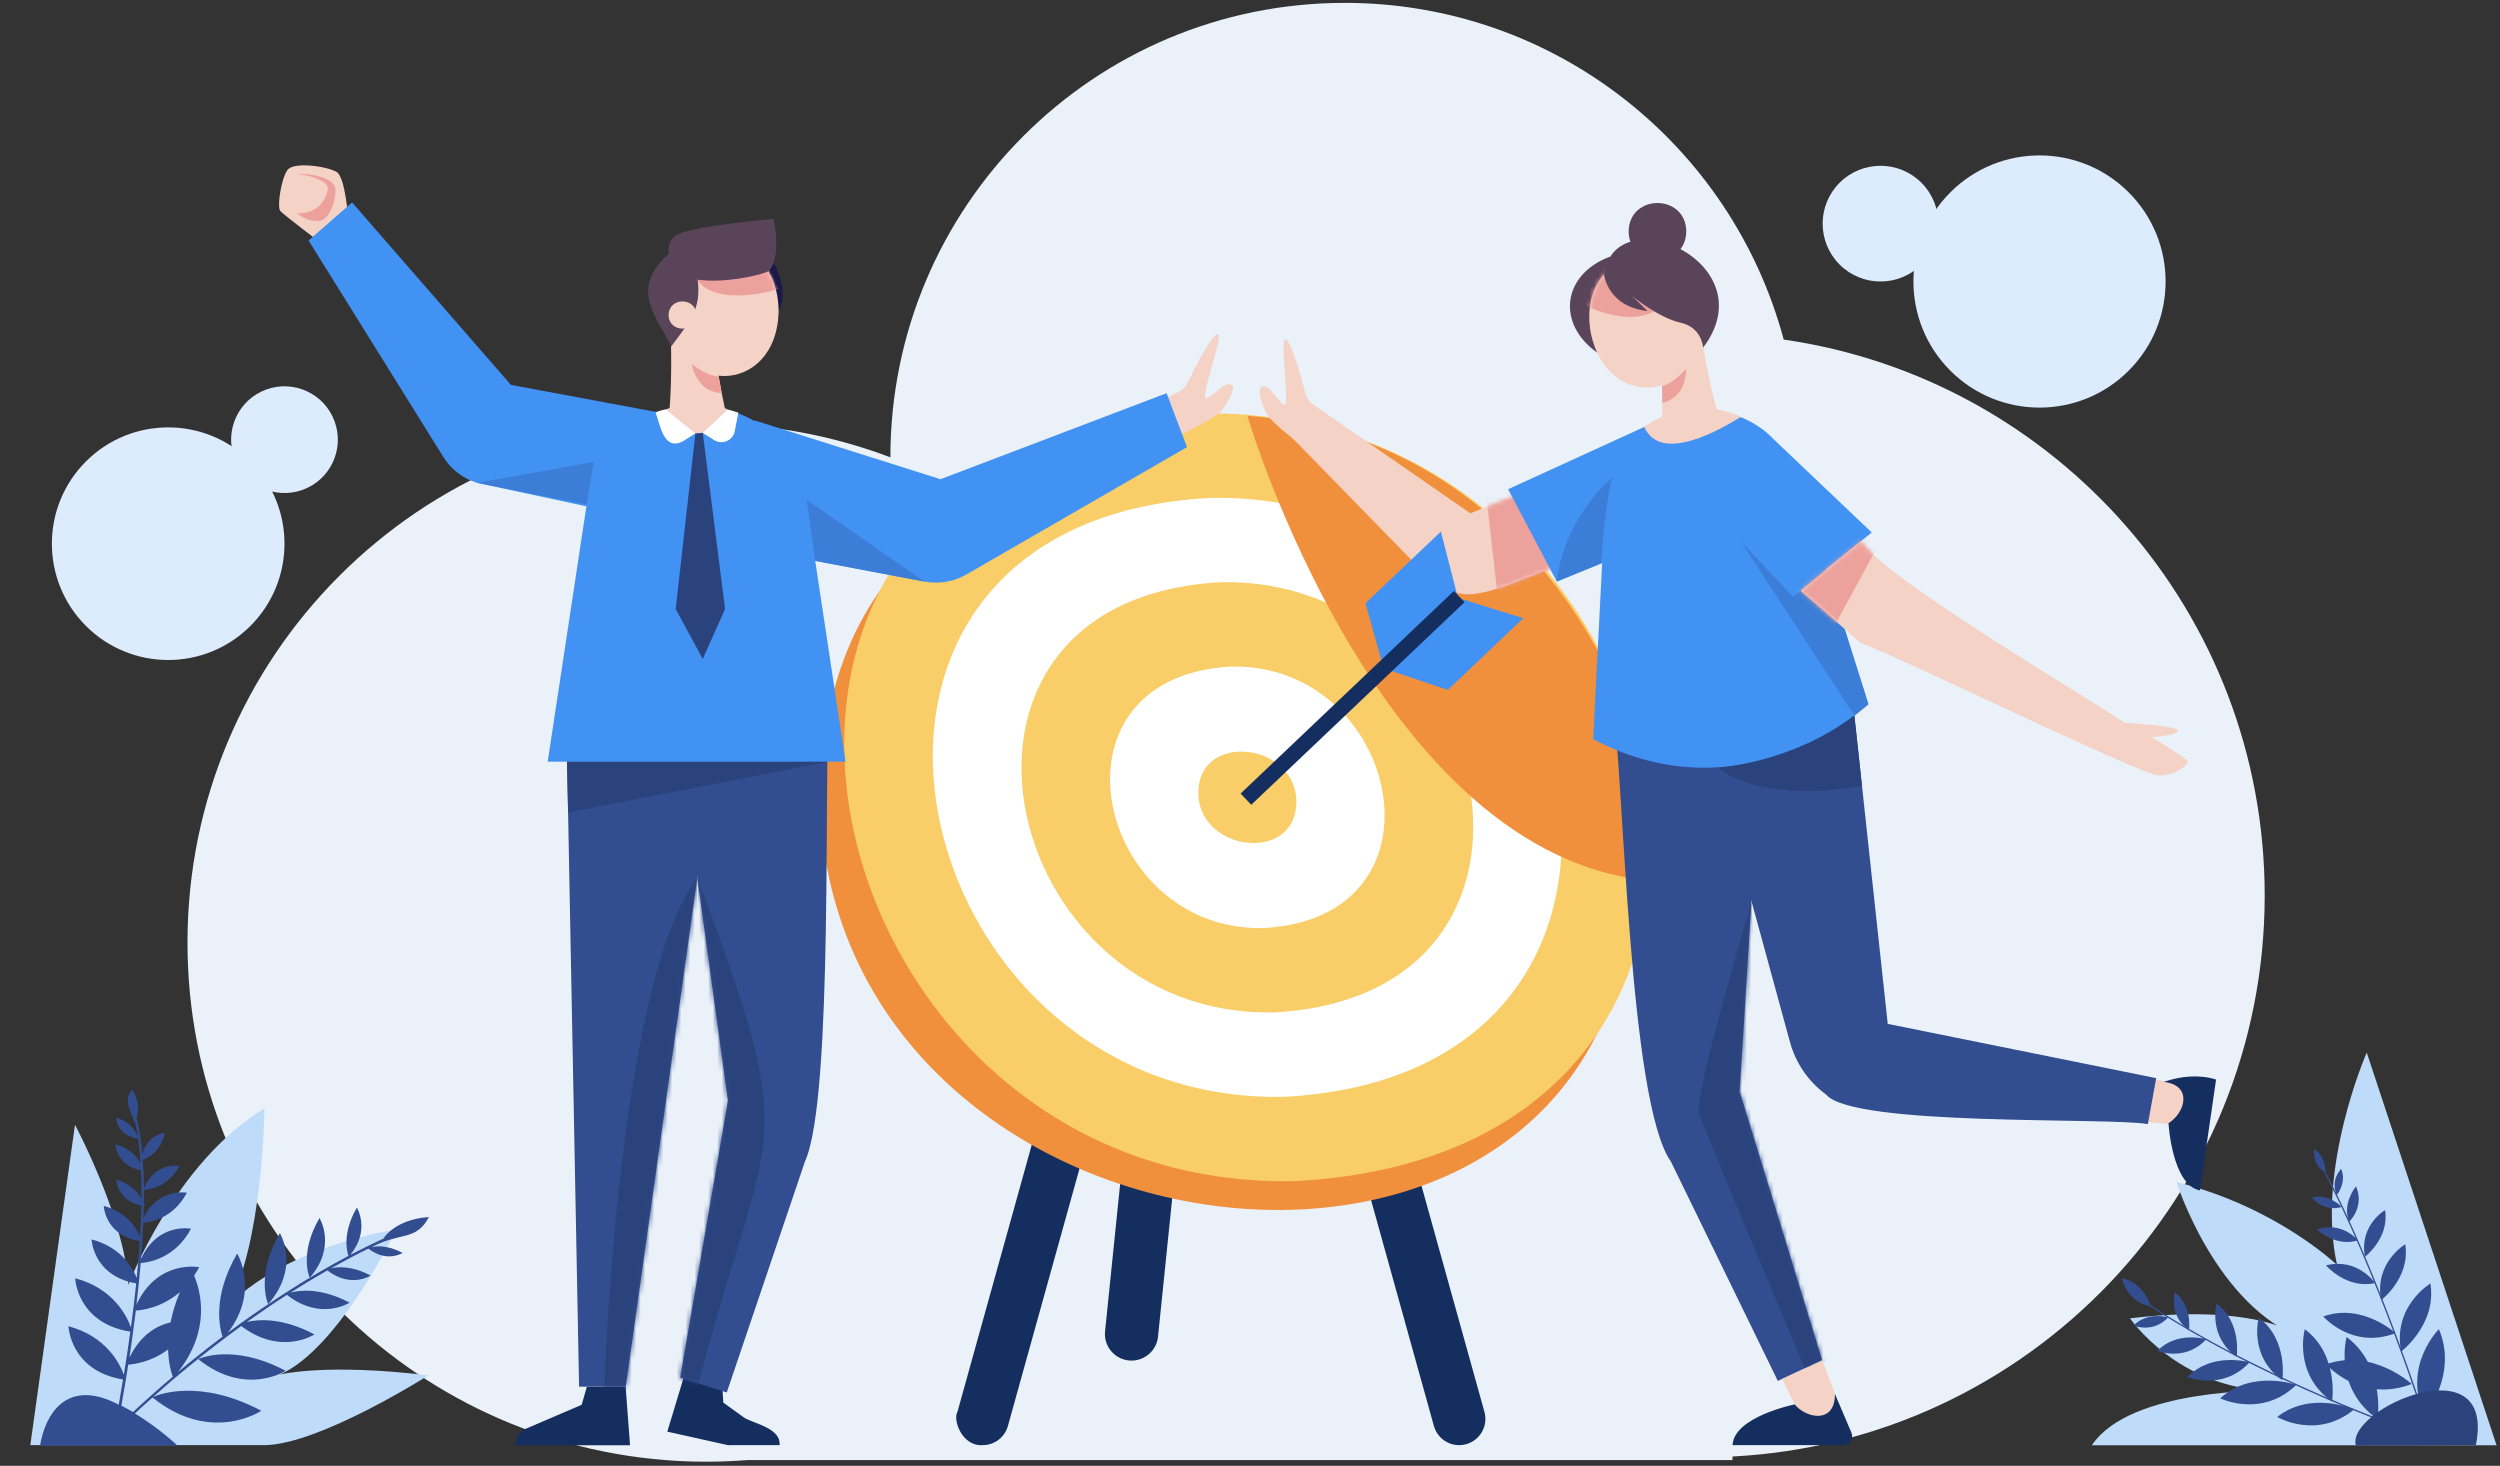 <svg width="556" height="326" viewBox="0 0 556 326" fill="none" xmlns="http://www.w3.org/2000/svg">
<rect x="0" y="0" width="556" height="326" fill="#333333" stroke="none"/>
<path fill-rule="evenodd" clip-rule="evenodd" d="M157.112 94.237C171.524 94.237 185.31 96.892 198.024 101.707V101.691C198.024 45.889 243.256 0.64 299.075 0.64C345.841 0.64 385.17 32.4 396.696 75.521C457.182 84.228 503.668 136.271 503.668 199.164C503.668 265.965 451.246 320.514 385.302 323.928V324.719H166.247C163.23 324.95 160.179 325.082 157.095 325.082C154.012 325.082 150.961 324.967 147.943 324.719H147.927C88.48 320.036 41.698 270.319 41.698 209.668C41.681 145.917 93.361 94.237 157.112 94.237Z" fill="#EAF1F9"/>
<path d="M16.675 250.156C16.675 250.156 27.587 270.489 28.564 285.733C28.564 285.733 38.764 258.667 58.809 246.511C58.809 246.511 58.52 277.089 50.453 290.778C50.453 290.778 60.787 278.244 88.142 273.422C88.142 273.422 75.475 299.889 62.276 305.689C62.276 305.689 72.564 303.111 95.253 305.889C95.253 305.889 70.942 321.333 58.787 321.4H6.742L16.675 250.156Z" fill="#BEDBFA"/>
<path d="M526.364 234.089C526.364 234.089 515.009 259.867 519.764 281.333C519.764 281.333 506.298 268.4 484.053 262.889C484.053 262.889 492.831 290.8 512.631 297.867C512.631 297.867 503.787 289.578 473.72 293.2C473.72 293.2 484.387 308.844 504.987 309.289C504.987 309.289 473.764 308.578 465.231 321.422H555.231L526.364 234.089Z" fill="#BEDBFA"/>
<path d="M252.543 302.533C248.72 303.111 245.365 299.933 245.765 296.089L252.543 229.911L264.632 228.067L257.543 297.289C257.276 299.956 255.209 302.111 252.543 302.533Z" fill="#152E60"/>
<path d="M218.543 321.4C213.987 321.733 211.854 315.822 212.943 313.978C213.476 312.067 240.054 216.533 240.054 216.533H252.143L224.165 317.111C223.454 319.667 221.165 321.4 218.543 321.4Z" fill="#152E60"/>
<path d="M324.52 321.4C328.365 321.4 331.165 317.733 330.143 314.022L303.009 216.556H290.92L318.898 317.133C319.609 319.667 321.898 321.4 324.52 321.4Z" fill="#152E60"/>
<path d="M362.898 184.444C351.876 80.067 174.165 65.667 182.831 185.467C193.853 289.844 371.565 304.244 362.898 184.444Z" fill="#F08F3C"/>
<path d="M287.987 262.689C177.943 265 141.298 98.644 266.809 91.956C376.854 89.622 413.52 255.978 287.987 262.689Z" fill="#F9CE68"/>
<path d="M285.654 243.933C199.809 245.756 171.209 115.956 269.143 110.733C354.987 108.911 383.587 238.689 285.654 243.933Z" fill="white"/>
<path d="M283.343 225.156C221.676 226.467 201.143 133.244 271.476 129.489C333.143 128.178 353.676 221.4 283.343 225.156Z" fill="#F9CE68"/>
<path d="M281.009 206.4C243.542 207.2 231.053 150.533 273.787 148.244C311.276 147.467 323.765 204.111 281.009 206.4Z" fill="white"/>
<path d="M288.276 177.267C289.342 191.733 267.853 190 266.542 177.4C265.476 162.911 286.965 164.644 288.276 177.267Z" fill="#F9CE68"/>
<path d="M277.409 92.467C277.409 92.467 306.365 190.8 367.543 195.933C373.409 176.622 350.454 98.244 277.409 92.467Z" fill="#F08F3C"/>
<path d="M261.831 87.333C262.831 86.889 263.631 86.089 264.12 85.111C265.698 81.889 269.387 74.6 270.742 74.267C272.476 73.867 266.476 89.267 268.409 88.578C269.831 88.067 271.92 85.222 273.52 85.444C275.12 85.667 273.72 88.533 271.831 91.156C270.609 92.844 262.765 96.622 262.765 96.622L259.631 88.333L261.831 87.333Z" fill="#F4D2C6"/>
<path d="M77.431 48.511C77.431 48.511 76.809 39.489 74.898 38.267C72.987 37.044 65.298 35.844 63.898 37.844C62.52 39.844 61.565 46.067 62.342 46.933C63.12 47.8 71.231 53.933 71.231 53.933L77.431 48.511Z" fill="#F4D2C6"/>
<path d="M173.387 321.4C173.676 317.733 168.098 316.689 165.698 315.422L160.854 311.933L160.609 307.778L152.187 305.911L148.409 318.4L162.054 321.444L162.098 321.4H173.387Z" fill="#152E60"/>
<path d="M125.832 154.067L128.787 308.4H139.165L160.92 153.733L125.832 154.067Z" fill="#324D90"/>
<mask id="mask0_476_18241" style="mask-type:luminance" maskUnits="userSpaceOnUse" x="125" y="153" width="36" height="156">
<path d="M125.832 154.067L128.787 308.4H139.165L160.92 153.733L125.832 154.067Z" fill="white"/>
</mask>
<g mask="url(#mask0_476_18241)">
<path d="M155.098 195.178C140.009 215.222 135.476 281.667 134.276 310.511H143.387L154.654 239.8L155.098 195.178Z" fill="#2A437D"/>
</g>
<path d="M149.387 153.733L161.853 244.467L161.964 244.489L151.276 306.4L161.631 309.689L179.031 258.289C185.476 244.178 183.12 170.2 184.453 154.067L149.387 153.733Z" fill="#324D90"/>
<mask id="mask1_476_18241" style="mask-type:luminance" maskUnits="userSpaceOnUse" x="149" y="153" width="36" height="157">
<path d="M149.387 153.733L161.853 244.467L161.964 244.489L151.276 306.4L161.631 309.689L179.031 258.289C185.476 244.178 183.12 170.2 184.453 154.067L149.387 153.733Z" fill="white"/>
</mask>
<g mask="url(#mask1_476_18241)">
<path d="M155.098 195.178C178.564 258.178 171.142 247.2 155.142 308.4L146.964 305.889L156.92 241.244L155.098 195.178Z" fill="#2A437D"/>
</g>
<path d="M130.52 308.4L129.364 312.422L116.987 317.733C115.52 318.356 114.564 319.822 114.564 321.422H140.12L139.142 308.422H130.52V308.4Z" fill="#152E60"/>
<path d="M126.098 169.422H184.187L126.343 180.667L126.098 169.422Z" fill="#2A437D"/>
<path d="M156.298 93.555L113.631 85.6L78.298 45.022L68.631 53.489L98.565 101.578C100.276 104.355 102.942 106.4 106.054 107.378L143.898 115.511L156.298 93.555Z" fill="#4292F3"/>
<path d="M171.52 57.667C172.365 58.511 175.631 65.222 173.143 69.111L168.965 59.911L171.52 57.667Z" fill="#1A1949"/>
<path d="M148.965 69.111C149.276 88.467 172.854 88.467 173.165 69.111C172.854 49.755 149.254 49.755 148.965 69.111Z" fill="#F4D2C6"/>
<mask id="mask2_476_18241" style="mask-type:luminance" maskUnits="userSpaceOnUse" x="148" y="54" width="26" height="30">
<path d="M148.965 69.111C149.276 88.467 172.854 88.467 173.165 69.111C172.854 49.755 149.254 49.755 148.965 69.111Z" fill="white"/>
</mask>
<g mask="url(#mask2_476_18241)">
<path d="M173.165 64.289C173.165 64.289 159.543 68.644 154.876 62.133L170.543 58.533L173.165 64.289Z" fill="#EDA19D"/>
</g>
<path d="M148.987 68.133C148.987 68.133 150.165 90.844 147.765 97.578C147.765 97.578 155.298 99.867 162.721 97.578C162.721 97.578 158.032 78.178 158.965 73.733L148.987 68.133Z" fill="#F4D2C6"/>
<path d="M159.832 83.755C159.832 83.755 157.254 83.711 153.876 80.956C153.876 80.956 154.609 87.089 160.52 87.444L159.832 83.755Z" fill="#EDA19D"/>
<path d="M170.81 60.378C168.01 61.622 153.987 64.578 149.787 59.778C149.787 59.778 146.943 54.289 150.454 52.267C153.965 50.244 172.054 48.667 172.054 48.667C172.054 48.667 174.01 57.578 170.81 60.378Z" fill="#59445A"/>
<path d="M154.454 58.533C156.743 67.933 154.343 70.222 149.276 77.044C145.832 70.022 139.965 64.289 148.72 56.467L154.454 58.533Z" fill="#59445A"/>
<path d="M148.698 70.067C148.72 74.089 154.854 74.089 154.876 70.067C154.854 66.022 148.72 66.022 148.698 70.067Z" fill="#F4D2C6"/>
<path d="M179.409 112.222C177.076 96.711 165.231 88.933 151.942 90.644C141.387 90.644 132.365 99.733 130.476 112.222L121.809 169.4H188.054L179.409 112.222Z" fill="#4292F3"/>
<path d="M148.054 91.067C150.454 98.156 159.476 98.156 161.854 91.067C161.876 91.067 155.965 87.889 148.054 91.067Z" fill="#F4D2C6"/>
<path d="M148.054 91.067L154.632 96.4L151.898 98.133C147.52 100.4 146.854 94.422 145.787 91.711C145.809 91.711 146.943 91.222 148.054 91.067Z" fill="white"/>
<path d="M156.298 96.289L158.853 97.889C160.653 99 163.009 97.978 163.409 95.889L164.209 91.778C164.209 91.778 162.409 91.178 161.853 91.089L156.298 96.289Z" fill="white"/>
<path d="M154.654 96.422L150.276 135.467L156.298 146.555L161.254 135.422L156.298 96.289L154.654 96.422Z" fill="#2A437D"/>
<path d="M167.787 93.489L209.165 106.578L259.454 87.444L263.987 99.444L214.943 127.756C212.12 129.378 208.809 129.956 205.609 129.333L178.787 124.267L167.787 93.489Z" fill="#4292F3"/>
<path d="M181.32 124.733L179.387 111.133L205.587 129.355L181.32 124.733Z" fill="#3C7ED7"/>
<path d="M130.476 112.222L132.054 102.733L106.054 107.378L130.476 112.222Z" fill="#3C7ED7"/>
<path d="M66.031 38.667C66.031 38.667 73.52 39.556 72.876 42.289C71.72 47.133 67.742 47.533 66.031 47.4C66.031 47.4 67.965 49.244 70.809 49.178C73.653 49.111 75.342 42.578 74.298 41.156C72.298 38.444 66.031 38.667 66.031 38.667Z" fill="#EDA19D"/>
<path d="M473.417 82.436C484.369 71.484 484.369 53.727 473.417 42.776C462.466 31.824 444.709 31.824 433.757 42.776C422.805 53.727 422.805 71.484 433.757 82.436C444.709 93.388 462.466 93.388 473.417 82.436Z" fill="#DCECFD"/>
<path d="M427.323 58.837C432.348 53.812 432.348 45.666 427.323 40.641C422.299 35.617 414.152 35.617 409.127 40.641C404.103 45.666 404.103 53.812 409.127 58.837C414.152 63.862 422.299 63.862 427.323 58.837Z" fill="#DCECFD"/>
<path d="M55.695 139.207C65.796 129.106 65.796 112.728 55.695 102.626C45.593 92.525 29.215 92.525 19.114 102.626C9.013 112.728 9.013 129.106 19.114 139.207C29.215 149.309 45.593 149.309 55.695 139.207Z" fill="#DCECFD"/>
<path d="M67.309 108.939C73.47 106.708 76.657 99.903 74.425 93.742C72.193 87.58 65.389 84.394 59.227 86.625C53.066 88.857 49.879 95.661 52.111 101.823C54.343 107.985 61.147 111.171 67.309 108.939Z" fill="#DCECFD"/>
<path d="M482.409 250L476.12 249.467L477.12 239.711L484.965 241.111C492.52 245.756 487.609 248.622 482.409 250Z" fill="#F4D2C6"/>
<path d="M489.276 264.756L492.854 240.089C489.031 238.911 484.965 239.333 481.231 240.6C487.743 241.4 485.987 247.489 482.276 249.8C482.276 249.778 483.031 263.556 489.276 264.756Z" fill="#152E60"/>
<path d="M419.832 227.711L411.232 148.222L376.387 152.311L398.098 231.778C399.387 236.467 402.209 240.578 406.143 243.444C412.121 250.6 468.876 248.444 477.676 250L479.543 239.778L419.832 227.711Z" fill="#324D90"/>
<path d="M392.698 149.8L386.92 242.444L386.809 242.467L405.254 302.533L395.387 307.111L371.609 258.333C362.232 245.111 361.143 173.2 358.743 157.155L392.698 149.8Z" fill="#324D90"/>
<mask id="mask3_476_18241" style="mask-type:luminance" maskUnits="userSpaceOnUse" x="358" y="149" width="48" height="159">
<path d="M392.698 149.8L386.92 242.444L386.809 242.467L405.254 302.533L395.387 307.111L371.609 258.333C362.232 245.111 361.143 173.2 358.743 157.155L392.698 149.8Z" fill="white"/>
</mask>
<g mask="url(#mask3_476_18241)">
<path d="M402.298 304.755C401.92 304.933 401.698 305.022 401.698 305.022C401.698 305.022 379.054 251.422 377.854 247.6C376.676 243.778 389.52 200.733 389.52 200.733L391.409 238.644L409.476 301.511C409.476 301.489 404.143 303.911 402.298 304.755Z" fill="#2A437D"/>
</g>
<path d="M340.543 108.756L327.009 114.156L291.587 89.644L287.409 97.4L317.543 128.267C319.431 130.111 321.809 131.4 324.409 131.911C329.92 133.711 343.854 126.267 349.054 124.822L340.543 108.756Z" fill="#F4D2C6"/>
<mask id="mask4_476_18241" style="mask-type:luminance" maskUnits="userSpaceOnUse" x="287" y="89" width="63" height="44">
<path d="M340.543 108.756L327.009 114.156L291.587 89.644L287.409 97.4L317.543 128.267C319.431 130.111 321.809 131.4 324.409 131.911C329.92 133.711 343.854 126.267 349.054 124.822L340.543 108.756Z" fill="white"/>
</mask>
<g mask="url(#mask4_476_18241)">
<path d="M330.631 110.933L333.476 136.044L350.365 126.8L338.654 106.156L330.631 110.933Z" fill="#EDA19D"/>
</g>
<path d="M375.031 51.467C374.898 59.911 362.342 59.889 362.209 51.467C362.342 43.044 374.898 43.044 375.031 51.467Z" fill="#59445A"/>
<path d="M357.965 57.111C347.409 61.133 346.12 72.044 355.276 78.467C358.231 75 367.431 62.4 357.965 57.111Z" fill="#59445A"/>
<path d="M377.542 69.444C380.942 88.511 357.764 93 353.787 74.044C350.409 55 373.564 50.511 377.542 69.444Z" fill="#F4D2C6"/>
<mask id="mask5_476_18241" style="mask-type:luminance" maskUnits="userSpaceOnUse" x="353" y="57" width="25" height="30">
<path d="M377.542 69.444C380.942 88.511 357.764 93 353.787 74.044C350.409 55 373.564 50.511 377.542 69.444Z" fill="white"/>
</mask>
<g mask="url(#mask5_476_18241)">
<path d="M352.364 67.844C369.675 76.111 378.542 63.467 361.898 52.311C357.92 56.755 353.564 61.844 352.364 67.844Z" fill="#EDA19D"/>
</g>
<path d="M377.342 68.511C377.342 68.511 380.52 91.044 384.142 97.2C384.142 97.2 377.186 100.867 369.475 100.044C369.475 100.044 370.364 80.111 368.631 75.911L377.342 68.511Z" fill="#F4D2C6"/>
<path d="M369.653 85.889C369.653 85.889 372.164 85.356 374.964 82.022C374.964 82.022 375.409 88.178 369.676 89.644L369.653 85.889Z" fill="#EDA19D"/>
<path d="M356.742 61.044C356.742 61.044 357.476 68.2 366.431 69.178L362.92 65.778C362.92 65.778 368.853 70.689 373.72 71.755C378.587 72.822 378.764 77.333 378.764 77.333C393.098 58.378 359.187 43.667 356.742 61.044Z" fill="#59445A"/>
<path d="M416.276 118.422L394.498 97.733C388.587 91.422 378.298 89.222 370.142 92.911C369.431 93.244 336.187 108.422 335.409 108.8L346.231 129.333L356.32 125.2L354.32 164.4C388.409 182.311 415.542 156.6 415.542 156.6L406.076 126.644L416.276 118.422Z" fill="#4292F3"/>
<path d="M406.053 126.644L398.765 132.733L387.12 120.356L412.431 159.156L415.52 156.622L406.053 126.644Z" fill="#3C7ED7"/>
<path d="M356.143 125.289C356.143 125.289 356.498 115.022 358.543 106.156C358.543 106.156 347.854 115.022 346.231 129.333L356.143 125.289Z" fill="#3C7ED7"/>
<path d="M365.676 94.956C371.165 90.8 380.987 89.4 387.12 92.755C382.987 95.289 369.409 103.333 365.676 94.956Z" fill="#F4D2C6"/>
<path d="M292.12 90.089C291.231 89.444 290.587 88.511 290.32 87.444C289.409 83.956 287.231 76.089 285.965 75.511C284.343 74.778 287.187 91.067 285.431 90C284.143 89.222 282.654 86.022 281.054 85.933C279.454 85.844 280.231 88.933 281.587 91.867C282.454 93.755 289.387 99.022 289.387 99.022L294.098 91.511L292.12 90.089Z" fill="#F4D2C6"/>
<path d="M399.12 312.356L396.365 306.667L405.276 302.533L408.076 310C407.943 318.844 402.965 316.111 399.12 312.356Z" fill="#F4D2C6"/>
<path d="M385.32 321.4H409.943C411.365 321.4 412.32 319.956 411.765 318.644L408.076 309.978C408.209 316.533 401.943 315.667 399.12 312.333C399.12 312.356 385.609 315.067 385.32 321.4Z" fill="#152E60"/>
<path d="M478.454 163.911C478.454 163.911 483.721 163.689 484.387 162.578C485.054 161.467 472.521 160.733 472.521 160.733C464.543 155.311 418.454 128.178 413.943 120.311L400.432 131.356L413.698 142.889C424.321 147 469.409 169.133 479.565 172.422C483.987 172.756 486.187 170.111 486.609 169.556C487.032 169 478.454 163.911 478.454 163.911Z" fill="#F4D2C6"/>
<mask id="mask6_476_18241" style="mask-type:luminance" maskUnits="userSpaceOnUse" x="400" y="120" width="87" height="53">
<path d="M478.454 163.911C478.454 163.911 483.721 163.689 484.387 162.578C485.054 161.467 472.521 160.733 472.521 160.733C464.543 155.311 418.454 128.178 413.943 120.311L400.432 131.356L413.698 142.889C424.321 147 469.409 169.133 479.565 172.422C483.987 172.756 486.187 170.111 486.609 169.556C487.032 169 478.454 163.911 478.454 163.911Z" fill="white"/>
</mask>
<g mask="url(#mask6_476_18241)">
<path d="M417.21 122.244L407.432 140.2L396.587 130.4L413.032 117.622L417.21 122.244Z" fill="#EDA19D"/>
</g>
<path d="M382.009 170.756C382.009 170.756 398.543 169.711 412.409 159.133L414.098 174.711C414.098 174.733 393.654 179.289 382.009 170.756Z" fill="#2A437D"/>
<path d="M307.498 147.822L324.031 132.133L320.454 118.222L303.676 134.156L307.498 147.822Z" fill="#4292F3"/>
<path d="M308.542 148.911L325.054 133.222L338.765 137.489L321.987 153.444L308.542 148.911Z" fill="#4292F3"/>
<path d="M325.717 133.927L323.345 131.43L275.907 176.486L278.279 178.983L325.717 133.927Z" fill="#152E60"/>
<path d="M540.942 320.222C540.009 319.911 501.898 307.356 473.453 287.333L473.631 287.089C500.364 306 536.853 318.533 540.475 319.756C539.364 316.244 528.409 281.956 516.142 259.311L516.409 259.156C529.453 283.378 540.653 319.333 540.942 320.222Z" fill="#324D90"/>
<path d="M528.764 315.622C528.764 315.622 530.609 303.867 521.876 297.356C521.898 297.356 518.787 308.556 528.764 315.622Z" fill="#324D90"/>
<path d="M539.253 314.889C539.253 314.889 546.72 305.622 542.408 295.622C542.408 295.622 534.142 303.778 539.253 314.889Z" fill="#324D90"/>
<path d="M536.364 307.8C536.364 307.8 527.586 299.756 517.342 303.422C517.342 303.422 524.942 312.178 536.364 307.8Z" fill="#324D90"/>
<path d="M532.764 296.489C532.764 296.489 525.364 289.689 516.697 292.778C516.697 292.8 523.119 300.2 532.764 296.489Z" fill="#324D90"/>
<path d="M534.008 300.6C534.008 300.6 542.008 294.511 540.52 285.444C540.52 285.467 532.075 290.467 534.008 300.6Z" fill="#324D90"/>
<path d="M529.565 289.156C529.565 289.156 536.142 284.156 534.92 276.711C534.92 276.733 527.987 280.822 529.565 289.156Z" fill="#324D90"/>
<path d="M525.964 279.511C525.964 279.511 531.453 275.333 530.431 269.133C530.409 269.133 524.631 272.556 525.964 279.511Z" fill="#324D90"/>
<path d="M515.275 273.422C515.275 273.422 519.387 277.444 524.409 275.844C524.409 275.867 520.875 271.489 515.275 273.422Z" fill="#324D90"/>
<path d="M523.986 263.844C523.986 263.844 520.808 267.556 522.453 271.711C522.453 271.711 525.942 268.467 523.986 263.844Z" fill="#324D90"/>
<path d="M520.809 268.422C520.809 268.422 517.92 265.333 514.187 266.356C514.209 266.356 516.653 269.667 520.809 268.422Z" fill="#324D90"/>
<path d="M519.72 265.778C519.72 265.778 521.965 262.978 520.676 259.978C520.653 259.978 518.165 262.422 519.72 265.778Z" fill="#324D90"/>
<path d="M517.208 260.822C517.208 260.822 517.431 257.244 514.653 255.533C514.653 255.533 514.031 258.978 517.208 260.822Z" fill="#324D90"/>
<path d="M517.298 281.422C517.298 281.422 521.898 286.778 528.209 285.356C528.209 285.356 524.342 279.644 517.298 281.422Z" fill="#324D90"/>
<path d="M518.654 311.711C518.654 311.711 520.276 301.356 512.587 295.622C512.587 295.622 509.854 305.489 518.654 311.711Z" fill="#324D90"/>
<path d="M523.564 313.444C523.564 313.444 513.986 309.2 506.453 315.133C506.453 315.133 515.253 320.311 523.564 313.444Z" fill="#324D90"/>
<path d="M510.698 308C510.698 308 500.809 304.489 493.765 311C493.765 310.978 502.942 315.489 510.698 308Z" fill="#324D90"/>
<path d="M500.298 302.978C500.298 302.978 492.009 300.556 486.498 306.244C486.498 306.222 494.276 309.489 500.298 302.978Z" fill="#324D90"/>
<path d="M490.675 297.844C490.675 297.844 484.142 295.933 479.809 300.422C479.831 300.422 485.942 302.978 490.675 297.844Z" fill="#324D90"/>
<path d="M482.209 292.978C482.209 292.978 477.587 291.622 474.498 294.8C474.498 294.8 478.831 296.622 482.209 292.978Z" fill="#324D90"/>
<path d="M507.586 306.956C507.586 306.956 508.986 298 502.342 293.044C502.342 293.044 499.986 301.556 507.586 306.956Z" fill="#324D90"/>
<path d="M497.431 301.756C497.431 301.756 498.631 294.133 492.964 289.911C492.964 289.933 490.964 297.178 497.431 301.756Z" fill="#324D90"/>
<path d="M486.831 295.844C486.831 295.844 487.675 290.422 483.653 287.422C483.653 287.422 482.231 292.578 486.831 295.844Z" fill="#324D90"/>
<path d="M478.364 290.533C478.364 290.533 476.831 285.267 471.92 284.244C471.92 284.267 472.809 289.533 478.364 290.533Z" fill="#324D90"/>
<path d="M523.942 321.489C521.675 313.311 555.253 298.622 550.631 321.378L523.942 321.489Z" fill="#2A437D"/>
<path d="M62.231 274.244C56.742 283.689 59.631 290.044 59.631 290.044C66.876 281.8 62.231 274.244 62.231 274.244Z" fill="#324D90"/>
<path d="M71.054 270.889C66.431 278.822 68.876 284.178 68.876 284.178C74.965 277.244 71.054 270.889 71.054 270.889Z" fill="#324D90"/>
<path d="M95.387 270.667C87.876 271.2 85.365 275.311 85.365 275.311C85.431 275.311 85.498 275.333 85.542 275.333C82.942 276.533 80.409 277.778 77.898 279.089C82.431 273.556 79.365 268.578 79.365 268.578C76.031 274.333 77.187 278.422 77.498 279.311C68.609 284 60.431 289.356 53.231 294.511C53.231 294.511 53.231 294.511 53.254 294.511C52.365 295.156 51.498 295.8 50.654 296.422C57.831 287.089 52.742 278.8 52.742 278.8C47.031 288.622 48.942 295.644 49.498 297.267C45.853 300.022 42.52 302.689 39.587 305.133C47.053 295.644 44.565 286.978 43.165 283.689C43.565 283.111 43.942 282.489 44.298 281.822C44.298 281.822 35.053 280.022 30.342 290.156C30.52 288.622 30.698 287.044 30.854 285.467C30.854 285.467 30.854 285.467 30.876 285.467C30.987 283.956 31.165 282.422 31.298 280.889C32.765 280.8 38.876 280.044 42.476 273.267C42.476 273.267 35.098 271.822 31.365 279.956C31.587 277.289 31.765 274.6 31.876 271.956C33.387 271.844 38.52 271 41.565 265.267C41.565 265.267 35.231 264.044 31.92 270.889C31.942 269.978 31.987 269.089 31.987 268.2C32.031 268.2 32.076 268.222 32.142 268.222C31.854 267.178 32.098 265.756 32.031 264.644C32.987 264.6 37.342 264.111 39.898 259.311C39.898 259.311 34.609 258.289 32.031 264.2C32.009 262.889 31.987 261.6 31.92 260.356C31.854 259.578 31.831 258.778 31.765 258.022C32.765 257.622 35.787 256.111 36.654 251.933C36.654 251.933 32.72 252.311 31.676 256.733C31.409 253.756 30.987 251.022 30.387 248.622C30.742 247.578 31.253 245.022 29.298 242.311C26.854 245.822 30.276 247.822 30.654 252.756C30.253 251.711 29.031 249.422 25.809 248.578C25.809 248.578 25.965 252.556 30.72 253.267C30.965 255 31.142 256.844 31.276 258.778C30.498 257.333 28.876 255.333 25.654 254.489C25.654 254.489 25.831 259.2 31.342 260.289C31.431 262.333 31.476 264.444 31.453 266.622C30.676 265.2 29.053 263.2 25.854 262.378C25.854 262.378 26.031 267.022 31.431 268.133C31.387 270.422 31.298 272.733 31.142 275.089C30.431 273.289 28.342 269.578 23.076 268.2C23.076 268.2 23.32 274.733 31.076 276.022C30.898 278.756 30.676 281.489 30.409 284.2C29.498 281.933 26.898 277.356 20.365 275.644C20.365 275.644 20.676 283.756 30.298 285.422C29.942 288.8 29.542 292.111 29.12 295.244C28.276 292.822 25.276 286.533 16.72 284.289C16.72 284.289 17.098 294.267 28.987 296.156C28.52 299.622 28.009 302.867 27.542 305.733C26.609 303.178 23.542 297.156 15.231 294.956C15.231 294.956 15.609 304.867 27.365 306.8C27.009 308.911 26.698 310.8 26.409 312.4C14.676 306.267 10.031 314.711 8.898 321.511C9.476 321.511 38.92 321.511 39.498 321.511C39.498 321.511 35.298 317.556 30.009 314.356C31.12 313.311 32.409 312.133 33.92 310.8C46.92 321.289 58.12 313.756 58.12 313.756C44.609 306.622 35.498 310.044 34.053 310.667C38.876 306.378 45.609 300.733 53.654 294.911C62.52 301.644 69.942 296.778 69.942 296.778C62.831 293 57.498 293.4 54.92 294C57.742 292 60.698 289.978 63.809 287.978C71.365 293.889 77.742 289.711 77.742 289.711C71.231 286.267 66.52 286.956 64.587 287.489C67.231 285.8 69.987 284.133 72.809 282.533C78.031 286.578 82.431 283.689 82.431 283.689C78.254 281.467 75.12 281.711 73.631 282.067C76.342 280.556 79.098 279.067 81.942 277.689C86.053 280.911 89.542 278.644 89.542 278.644C86.254 276.911 83.809 277.089 82.609 277.378C89.076 273.933 92.565 276.067 95.387 270.667ZM30.209 291.467C31.52 291.4 35.942 290.867 40.009 287.356C38.987 289.8 38.342 292.044 37.942 294.089C34.987 294.778 31.276 296.756 28.787 301.956C29.253 298.756 29.742 295.2 30.209 291.467ZM29.587 314.044C28.742 313.556 27.876 313.067 26.987 312.622C27.276 310.978 27.631 309.044 27.987 306.867C28.165 305.8 28.342 304.667 28.52 303.489C29.765 303.422 33.609 302.956 37.387 300.111C37.476 303.333 38.142 305.444 38.431 306.178C34.742 309.289 31.765 312 29.587 314.044Z" fill="#324D90"/>
<path d="M44.076 302.267C54.609 310.711 63.52 304.867 63.52 304.867C51.631 298.578 44.076 302.267 44.076 302.267Z" fill="#324D90"/>
</svg>
